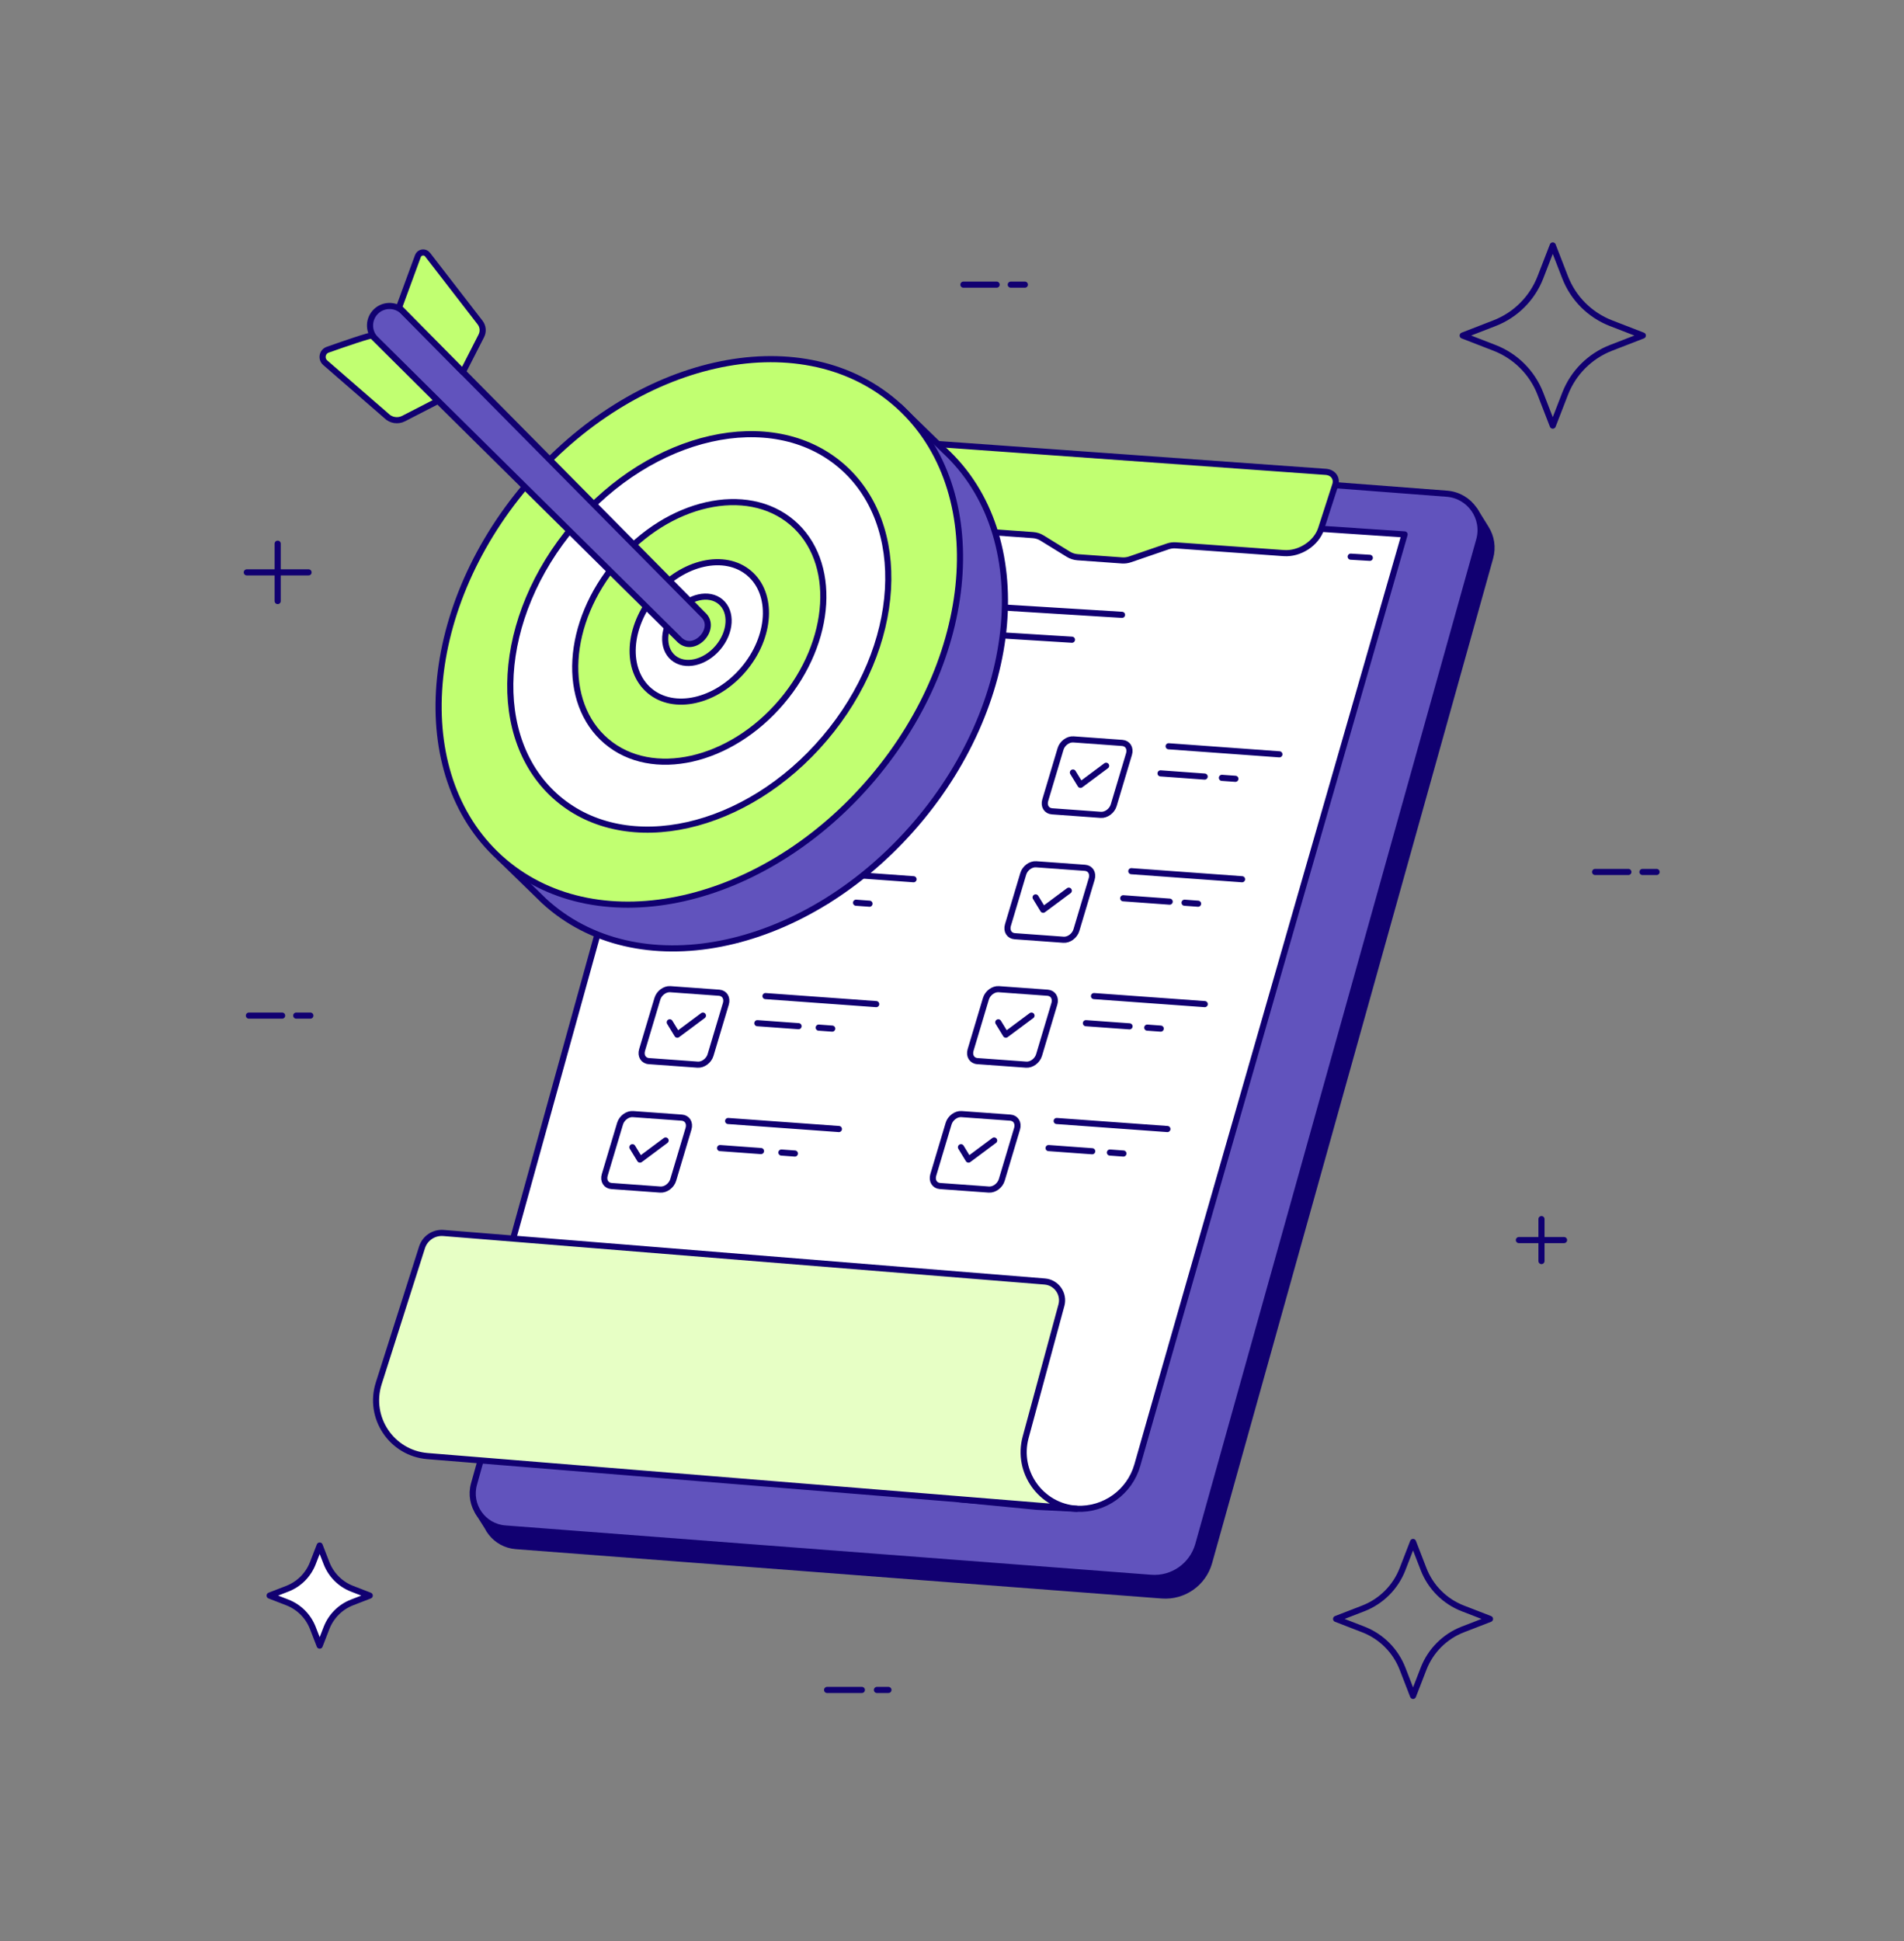 <svg width="777" height="792" viewBox="0 0 777 792" fill="none" xmlns="http://www.w3.org/2000/svg">
<rect x="0" y="0" width="777" height="792" fill="#808080" stroke="none"/>
<path d="M606.433 215.638L606.422 215.616C606.422 215.605 606.411 215.605 606.411 215.594L601.884 208.316L600.184 210.027C598.575 209.255 596.797 208.763 594.886 208.618L331.775 188.519C323.111 187.859 315.197 193.404 312.849 201.766L197.911 612.658C197.754 613.228 197.631 613.798 197.542 614.357L195.049 616.861L198.85 622.864C199.297 623.781 199.844 624.642 200.482 625.435C202.852 628.42 206.417 630.488 210.598 630.801L474.157 650.934C482.988 651.604 491.059 645.959 493.44 637.43L608.121 227.521C609.306 223.284 608.546 219.037 606.433 215.638Z" fill="#110071" stroke="#110071" stroke-width="2.5" stroke-miterlimit="10" stroke-linecap="round" stroke-linejoin="round"/>
<path d="M469.708 643.746L206.15 623.613C197.14 622.92 191.003 614.167 193.439 605.47L308.378 194.578C310.714 186.216 318.64 180.66 327.303 181.331L590.415 201.43C599.805 202.146 606.188 211.267 603.65 220.333L488.991 630.242C486.599 638.771 478.528 644.417 469.708 643.746Z" fill="#6153BD" stroke="#110071" stroke-width="2.5" stroke-miterlimit="10" stroke-linecap="round" stroke-linejoin="round"/>
<path d="M573.2 218.042C573.2 218.042 486.521 518.881 464.13 597.768C461.011 608.746 450.738 616.124 439.336 615.565L423.127 614.771L390.944 611.641L196.436 552.159L292.806 204.504L539.105 215.75L573.2 218.042Z" fill="white" stroke="#110071" stroke-width="2.5" stroke-miterlimit="10" stroke-linecap="round" stroke-linejoin="round"/>
<path d="M404.569 247.553L457.88 250.851" stroke="#110071" stroke-width="2.5" stroke-miterlimit="10" stroke-linecap="round" stroke-linejoin="round"/>
<path d="M399.069 258.62L437.446 261.001" stroke="#110071" stroke-width="2.5" stroke-miterlimit="10" stroke-linecap="round" stroke-linejoin="round"/>
<path d="M523.912 225.665L479.824 222.502C478.74 222.423 477.644 222.569 476.616 222.915L461.178 228.214C460.116 228.583 458.976 228.728 457.858 228.65L439.782 227.353C438.441 227.253 437.133 226.839 435.993 226.135L425.216 219.495C424.11 218.813 422.858 218.41 421.561 218.321L371.268 214.71C364.796 214.241 361.107 209.054 363.03 203.107L368.787 185.277C369.681 182.516 372.845 180.448 375.852 180.671L541.049 192.521C544.056 192.733 545.778 195.148 544.884 197.909L539.127 215.739C537.193 221.686 530.385 226.135 523.912 225.665Z" fill="#C1FF71" stroke="#110071" stroke-width="2.5" stroke-miterlimit="10" stroke-linecap="round" stroke-linejoin="round"/>
<path d="M315.153 332.455L295.244 331.013C293.02 330.856 291.79 328.833 292.483 326.496L298.732 305.592C299.425 303.267 301.795 301.501 304.008 301.669L323.918 303.111C326.142 303.267 327.372 305.291 326.679 307.627L320.43 328.531C319.737 330.856 317.367 332.611 315.153 332.455Z" fill="white" stroke="#110071" stroke-width="2.5" stroke-miterlimit="10" stroke-linecap="round" stroke-linejoin="round"/>
<path d="M303.783 315.184L306.857 320.214L317.321 312.434" fill="white"/>
<path d="M303.783 315.184L306.857 320.214L317.321 312.434" stroke="#110071" stroke-width="2.5" stroke-miterlimit="10" stroke-linecap="round" stroke-linejoin="round"/>
<path d="M299.916 383.407L280.007 381.965C277.783 381.808 276.553 379.785 277.246 377.449L283.495 356.545C284.188 354.219 286.558 352.453 288.771 352.621L308.68 354.063C310.905 354.219 312.134 356.243 311.441 358.579L305.192 379.483C304.499 381.808 302.141 383.574 299.916 383.407Z" fill="white" stroke="#110071" stroke-width="2.5" stroke-miterlimit="10" stroke-linecap="round" stroke-linejoin="round"/>
<path d="M288.548 366.136L291.633 371.177L302.096 363.397" fill="white"/>
<path d="M288.548 366.136L291.633 371.177L302.096 363.397" stroke="#110071" stroke-width="2.5" stroke-miterlimit="10" stroke-linecap="round" stroke-linejoin="round"/>
<path d="M284.692 434.37L264.782 432.928C262.558 432.772 261.328 430.748 262.021 428.412L268.27 407.508C268.963 405.183 271.333 403.417 273.546 403.584L293.456 405.026C295.68 405.183 296.91 407.206 296.217 409.542L289.968 430.446C289.275 432.772 286.905 434.527 284.692 434.37Z" fill="white" stroke="#110071" stroke-width="2.5" stroke-miterlimit="10" stroke-linecap="round" stroke-linejoin="round"/>
<path d="M273.321 417.099L276.395 422.141L286.859 414.36" fill="white"/>
<path d="M273.321 417.099L276.395 422.141L286.859 414.36" stroke="#110071" stroke-width="2.5" stroke-miterlimit="10" stroke-linecap="round" stroke-linejoin="round"/>
<path d="M269.454 485.334L249.545 483.892C247.321 483.735 246.091 481.712 246.784 479.375L253.033 458.471C253.726 456.146 256.096 454.38 258.309 454.548L278.218 455.99C280.443 456.146 281.672 458.169 280.979 460.506L274.731 481.41C274.037 483.735 271.679 485.49 269.454 485.334Z" fill="white" stroke="#110071" stroke-width="2.5" stroke-miterlimit="10" stroke-linecap="round" stroke-linejoin="round"/>
<path d="M258.086 468.062L261.171 473.104L271.634 465.312" fill="white"/>
<path d="M258.086 468.062L261.171 473.104L271.634 465.312" stroke="#110071" stroke-width="2.5" stroke-miterlimit="10" stroke-linecap="round" stroke-linejoin="round"/>
<path d="M342.843 304.475L388.027 307.761" stroke="#110071" stroke-width="2.5" stroke-miterlimit="10" stroke-linecap="round" stroke-linejoin="round"/>
<path d="M339.533 315.53L359.688 316.995" stroke="#110071" stroke-width="2.5" stroke-miterlimit="10" stroke-linecap="round" stroke-linejoin="round"/>
<path d="M364.573 317.353L370.073 317.744" stroke="#110071" stroke-width="2.5" stroke-miterlimit="10" stroke-linecap="round" stroke-linejoin="round"/>
<path d="M327.605 355.438L372.801 358.725" stroke="#110071" stroke-width="2.5" stroke-miterlimit="10" stroke-linecap="round" stroke-linejoin="round"/>
<path d="M324.309 366.494L337.611 367.455" stroke="#110071" stroke-width="2.5" stroke-miterlimit="10" stroke-linecap="round" stroke-linejoin="round"/>
<path d="M349.347 368.305L354.835 368.707" stroke="#110071" stroke-width="2.5" stroke-miterlimit="10" stroke-linecap="round" stroke-linejoin="round"/>
<path d="M312.381 406.401L357.565 409.677" stroke="#110071" stroke-width="2.5" stroke-miterlimit="10" stroke-linecap="round" stroke-linejoin="round"/>
<path d="M309.071 417.457L325.873 418.676" stroke="#110071" stroke-width="2.5" stroke-miterlimit="10" stroke-linecap="round" stroke-linejoin="round"/>
<path d="M334.111 419.268L339.611 419.67" stroke="#110071" stroke-width="2.5" stroke-miterlimit="10" stroke-linecap="round" stroke-linejoin="round"/>
<path d="M297.144 457.365L342.339 460.64" stroke="#110071" stroke-width="2.5" stroke-miterlimit="10" stroke-linecap="round" stroke-linejoin="round"/>
<path d="M293.847 468.409L310.548 469.627" stroke="#110071" stroke-width="2.5" stroke-miterlimit="10" stroke-linecap="round" stroke-linejoin="round"/>
<path d="M318.885 470.231L324.373 470.633" stroke="#110071" stroke-width="2.5" stroke-miterlimit="10" stroke-linecap="round" stroke-linejoin="round"/>
<path d="M449.216 332.455L429.307 331.013C427.082 330.856 425.853 328.833 426.546 326.496L432.795 305.592C433.488 303.267 435.858 301.501 438.071 301.669L457.98 303.111C460.205 303.267 461.434 305.291 460.741 307.627L454.492 328.531C453.799 330.856 451.441 332.611 449.216 332.455Z" fill="white" stroke="#110071" stroke-width="2.5" stroke-miterlimit="10" stroke-linecap="round" stroke-linejoin="round"/>
<path d="M437.848 315.184L440.933 320.214L451.396 312.434" fill="white"/>
<path d="M437.848 315.184L440.933 320.214L451.396 312.434" stroke="#110071" stroke-width="2.5" stroke-miterlimit="10" stroke-linecap="round" stroke-linejoin="round"/>
<path d="M433.991 383.407L414.082 381.965C411.858 381.808 410.628 379.785 411.321 377.449L417.57 356.545C418.263 354.219 420.633 352.453 422.846 352.621L442.755 354.063C444.98 354.219 446.21 356.243 445.517 358.579L439.268 379.483C438.575 381.808 436.205 383.574 433.991 383.407Z" fill="white" stroke="#110071" stroke-width="2.5" stroke-miterlimit="10" stroke-linecap="round" stroke-linejoin="round"/>
<path d="M422.623 366.136L425.697 371.177L436.16 363.397" fill="white"/>
<path d="M422.623 366.136L425.697 371.177L436.16 363.397" stroke="#110071" stroke-width="2.5" stroke-miterlimit="10" stroke-linecap="round" stroke-linejoin="round"/>
<path d="M418.754 434.37L398.845 432.928C396.62 432.772 395.391 430.748 396.084 428.412L402.333 407.508C403.026 405.183 405.396 403.417 407.609 403.584L427.518 405.026C429.743 405.183 430.972 407.206 430.279 409.542L424.03 430.446C423.337 432.772 420.979 434.527 418.754 434.37Z" fill="white" stroke="#110071" stroke-width="2.5" stroke-miterlimit="10" stroke-linecap="round" stroke-linejoin="round"/>
<path d="M407.386 417.099L410.471 422.141L420.934 414.36" fill="white"/>
<path d="M407.386 417.099L410.471 422.141L420.934 414.36" stroke="#110071" stroke-width="2.5" stroke-miterlimit="10" stroke-linecap="round" stroke-linejoin="round"/>
<path d="M403.529 485.334L383.62 483.892C381.396 483.735 380.166 481.712 380.859 479.375L387.108 458.471C387.801 456.146 390.171 454.38 392.384 454.548L412.293 455.99C414.518 456.146 415.748 458.169 415.055 460.506L408.806 481.41C408.113 483.735 405.754 485.49 403.529 485.334Z" fill="white" stroke="#110071" stroke-width="2.5" stroke-miterlimit="10" stroke-linecap="round" stroke-linejoin="round"/>
<path d="M392.161 468.062L395.235 473.104L405.698 465.312" fill="white"/>
<path d="M392.161 468.062L395.235 473.104L405.698 465.312" stroke="#110071" stroke-width="2.5" stroke-miterlimit="10" stroke-linecap="round" stroke-linejoin="round"/>
<path d="M476.907 304.475L522.102 307.761" stroke="#110071" stroke-width="2.5" stroke-miterlimit="10" stroke-linecap="round" stroke-linejoin="round"/>
<path d="M473.608 315.53L491.606 316.838" stroke="#110071" stroke-width="2.5" stroke-miterlimit="10" stroke-linecap="round" stroke-linejoin="round"/>
<path d="M498.648 317.353L504.137 317.744" stroke="#110071" stroke-width="2.5" stroke-miterlimit="10" stroke-linecap="round" stroke-linejoin="round"/>
<path d="M461.681 355.438L506.865 358.725" stroke="#110071" stroke-width="2.5" stroke-miterlimit="10" stroke-linecap="round" stroke-linejoin="round"/>
<path d="M458.373 366.494L477.332 367.869" stroke="#110071" stroke-width="2.5" stroke-miterlimit="10" stroke-linecap="round" stroke-linejoin="round"/>
<path d="M483.411 368.305L488.911 368.707" stroke="#110071" stroke-width="2.5" stroke-miterlimit="10" stroke-linecap="round" stroke-linejoin="round"/>
<path d="M446.445 406.401L491.64 409.677" stroke="#110071" stroke-width="2.5" stroke-miterlimit="10" stroke-linecap="round" stroke-linejoin="round"/>
<path d="M443.146 417.457L460.943 418.743" stroke="#110071" stroke-width="2.5" stroke-miterlimit="10" stroke-linecap="round" stroke-linejoin="round"/>
<path d="M468.187 419.268L473.675 419.67" stroke="#110071" stroke-width="2.5" stroke-miterlimit="10" stroke-linecap="round" stroke-linejoin="round"/>
<path d="M431.219 457.365L476.403 460.64" stroke="#110071" stroke-width="2.5" stroke-miterlimit="10" stroke-linecap="round" stroke-linejoin="round"/>
<path d="M427.911 468.409L445.719 469.706" stroke="#110071" stroke-width="2.5" stroke-miterlimit="10" stroke-linecap="round" stroke-linejoin="round"/>
<path d="M452.949 470.231L458.449 470.634" stroke="#110071" stroke-width="2.5" stroke-miterlimit="10" stroke-linecap="round" stroke-linejoin="round"/>
<path d="M433.153 532.507L418.554 586.41C414.742 600.507 424.758 614.569 439.324 615.575L174.435 594.079C159.814 592.872 150.111 578.384 154.56 564.4L172.222 508.92C173.418 505.164 177.051 502.727 180.975 503.051L426.345 522.849C431.141 523.24 434.405 527.879 433.153 532.507Z" fill="#E7FFC5" stroke="#110071" stroke-width="2.5" stroke-miterlimit="10" stroke-linecap="round" stroke-linejoin="round"/>
<path d="M559.001 227.588L551.21 227.119" stroke="#110071" stroke-width="2.5" stroke-miterlimit="10" stroke-linecap="round" stroke-linejoin="round"/>
<path d="M371.85 338.39C326.733 389.153 259.639 402.22 222.012 367.578L219.262 364.895L203.668 349.726L206.351 346.696L363.433 169.996L367.066 165.916L385.421 183.768C423.06 218.41 416.978 287.628 371.85 338.39Z" fill="#6153BD" stroke="#110071" stroke-width="2.5" stroke-miterlimit="10" stroke-linecap="round" stroke-linejoin="round"/>
<path d="M355.93 317.747C399.908 265.971 403.969 197.166 365.002 164.068C326.034 130.97 258.794 146.111 214.816 197.887C170.838 249.664 166.776 318.468 205.743 351.567C244.711 384.665 311.952 369.524 355.93 317.747Z" fill="#C1FF71" stroke="#110071" stroke-width="2.5" stroke-miterlimit="10" stroke-linecap="round" stroke-linejoin="round"/>
<path d="M336.528 301.268C368.412 263.731 371.355 213.848 343.102 189.85C314.849 165.853 266.099 176.829 234.216 214.366C202.333 251.903 199.39 301.786 227.642 325.784C255.895 349.781 304.645 338.805 336.528 301.268Z" fill="white" stroke="#110071" stroke-width="2.5" stroke-miterlimit="10" stroke-linecap="round" stroke-linejoin="round"/>
<path d="M318.95 286.338C339.878 261.699 341.809 228.956 323.264 213.204C304.719 197.453 272.72 204.657 251.793 229.296C230.865 253.935 228.933 286.678 247.478 302.429C266.023 318.181 298.022 310.977 318.95 286.338Z" fill="#C1FF71" stroke="#110071" stroke-width="2.5" stroke-miterlimit="10" stroke-linecap="round" stroke-linejoin="round"/>
<path d="M303.409 273.138C314.648 259.906 315.684 242.319 305.722 233.858C295.76 225.397 278.573 229.264 267.334 242.496C256.095 255.729 255.059 273.315 265.021 281.776C274.983 290.238 292.17 286.37 303.409 273.138Z" fill="white" stroke="#110071" stroke-width="2.5" stroke-miterlimit="10" stroke-linecap="round" stroke-linejoin="round"/>
<path d="M292.979 264.238C298.327 257.942 298.821 249.575 294.082 245.55C289.343 241.525 281.167 243.366 275.819 249.662C270.471 255.958 269.977 264.325 274.716 268.35C279.454 272.375 287.631 270.534 292.979 264.238Z" fill="#C1FF71" stroke="#110071" stroke-width="2.5" stroke-miterlimit="10" stroke-linecap="round" stroke-linejoin="round"/>
<path d="M286.881 250.783L164.621 127.204C161.357 123.906 155.991 124.085 152.95 127.584C150.2 130.747 150.39 135.51 153.364 138.45L277.503 261.235C283.573 266.679 292.951 256.216 286.881 250.783Z" fill="#6153BD" stroke="#110071" stroke-width="2.5" stroke-miterlimit="10" stroke-linecap="round" stroke-linejoin="round"/>
<path d="M162.854 125.404L170.544 104.489C171.159 102.812 173.395 102.466 174.49 103.886L195.909 131.597C197.116 133.162 197.317 135.275 196.412 137.041L188.9 151.752L162.854 125.404Z" fill="#C1FF71" stroke="#110071" stroke-width="2.5" stroke-miterlimit="10" stroke-linecap="round" stroke-linejoin="round"/>
<path d="M151.832 136.941C151.419 136.527 140.419 140.328 133.734 142.687C131.476 143.48 130.917 146.42 132.728 147.996L157.668 169.649C159.512 171.527 162.363 171.975 164.699 170.779L178.65 163.602L151.832 136.941Z" fill="#C1FF71" stroke="#110071" stroke-width="2.5" stroke-miterlimit="10" stroke-linecap="round" stroke-linejoin="round"/>
<path d="M351.716 689.488H337.53" stroke="#110071" stroke-width="2.5" stroke-miterlimit="10" stroke-linecap="round" stroke-linejoin="round"/>
<path d="M357.863 689.488H362.558" stroke="#110071" stroke-width="2.5" stroke-miterlimit="10" stroke-linecap="round" stroke-linejoin="round"/>
<path d="M406.714 116.137H393.154" stroke="#110071" stroke-width="2.5" stroke-miterlimit="10" stroke-linecap="round" stroke-linejoin="round"/>
<path d="M412.481 116.137H418.238" stroke="#110071" stroke-width="2.5" stroke-miterlimit="10" stroke-linecap="round" stroke-linejoin="round"/>
<path d="M115.132 414.36H101.572" stroke="#110071" stroke-width="2.5" stroke-miterlimit="10" stroke-linecap="round" stroke-linejoin="round"/>
<path d="M120.888 414.36H126.656" stroke="#110071" stroke-width="2.5" stroke-miterlimit="10" stroke-linecap="round" stroke-linejoin="round"/>
<path d="M664.517 355.762H650.946" stroke="#110071" stroke-width="2.5" stroke-miterlimit="10" stroke-linecap="round" stroke-linejoin="round"/>
<path d="M670.273 355.762H676.042" stroke="#110071" stroke-width="2.5" stroke-miterlimit="10" stroke-linecap="round" stroke-linejoin="round"/>
<path d="M608.052 660.514L596.963 664.806C589.608 667.657 583.795 673.47 580.944 680.825L576.652 691.914L572.359 680.825C569.509 673.47 563.696 667.657 556.34 664.806L545.251 660.514L556.34 656.221C563.696 653.37 569.509 647.557 572.359 640.202L576.652 629.113L580.944 640.202C583.795 647.557 589.608 653.37 596.963 656.221L608.052 660.514Z" stroke="#110071" stroke-width="2.5" stroke-miterlimit="10" stroke-linecap="round" stroke-linejoin="round"/>
<path d="M670.419 136.896L657.44 141.926C648.833 145.258 642.025 152.065 638.694 160.673L633.664 173.651L628.633 160.673C625.302 152.065 618.494 145.258 609.887 141.926L596.908 136.896L609.887 131.866C618.494 128.534 625.302 121.727 628.633 113.119L633.664 100.141L638.694 113.119C642.025 121.727 648.833 128.534 657.44 131.866L670.419 136.896Z" stroke="#110071" stroke-width="2.5" stroke-miterlimit="10" stroke-linecap="round" stroke-linejoin="round"/>
<path d="M150.881 650.989L143.671 653.784C138.886 655.64 135.108 659.418 133.252 664.202L130.458 671.413L127.663 664.202C125.807 659.418 122.029 655.64 117.244 653.784L110.034 650.989L117.244 648.195C122.029 646.339 125.807 642.561 127.663 637.776L130.458 630.566L133.252 637.776C135.108 642.561 138.886 646.339 143.671 648.195L150.881 650.989Z" fill="white" stroke="#110071" stroke-width="2.5" stroke-miterlimit="10" stroke-linecap="round" stroke-linejoin="round"/>
<path d="M113.319 221.82V245.228" stroke="#110071" stroke-width="2.5" stroke-miterlimit="10" stroke-linecap="round" stroke-linejoin="round"/>
<path d="M100.711 233.524H125.919" stroke="#110071" stroke-width="2.5" stroke-miterlimit="10" stroke-linecap="round" stroke-linejoin="round"/>
<path d="M629.058 497.384V514.498" stroke="#110071" stroke-width="2.5" stroke-miterlimit="10" stroke-linecap="round" stroke-linejoin="round"/>
<path d="M619.835 505.947H638.268" stroke="#110071" stroke-width="2.5" stroke-miterlimit="10" stroke-linecap="round" stroke-linejoin="round"/>
</svg>
